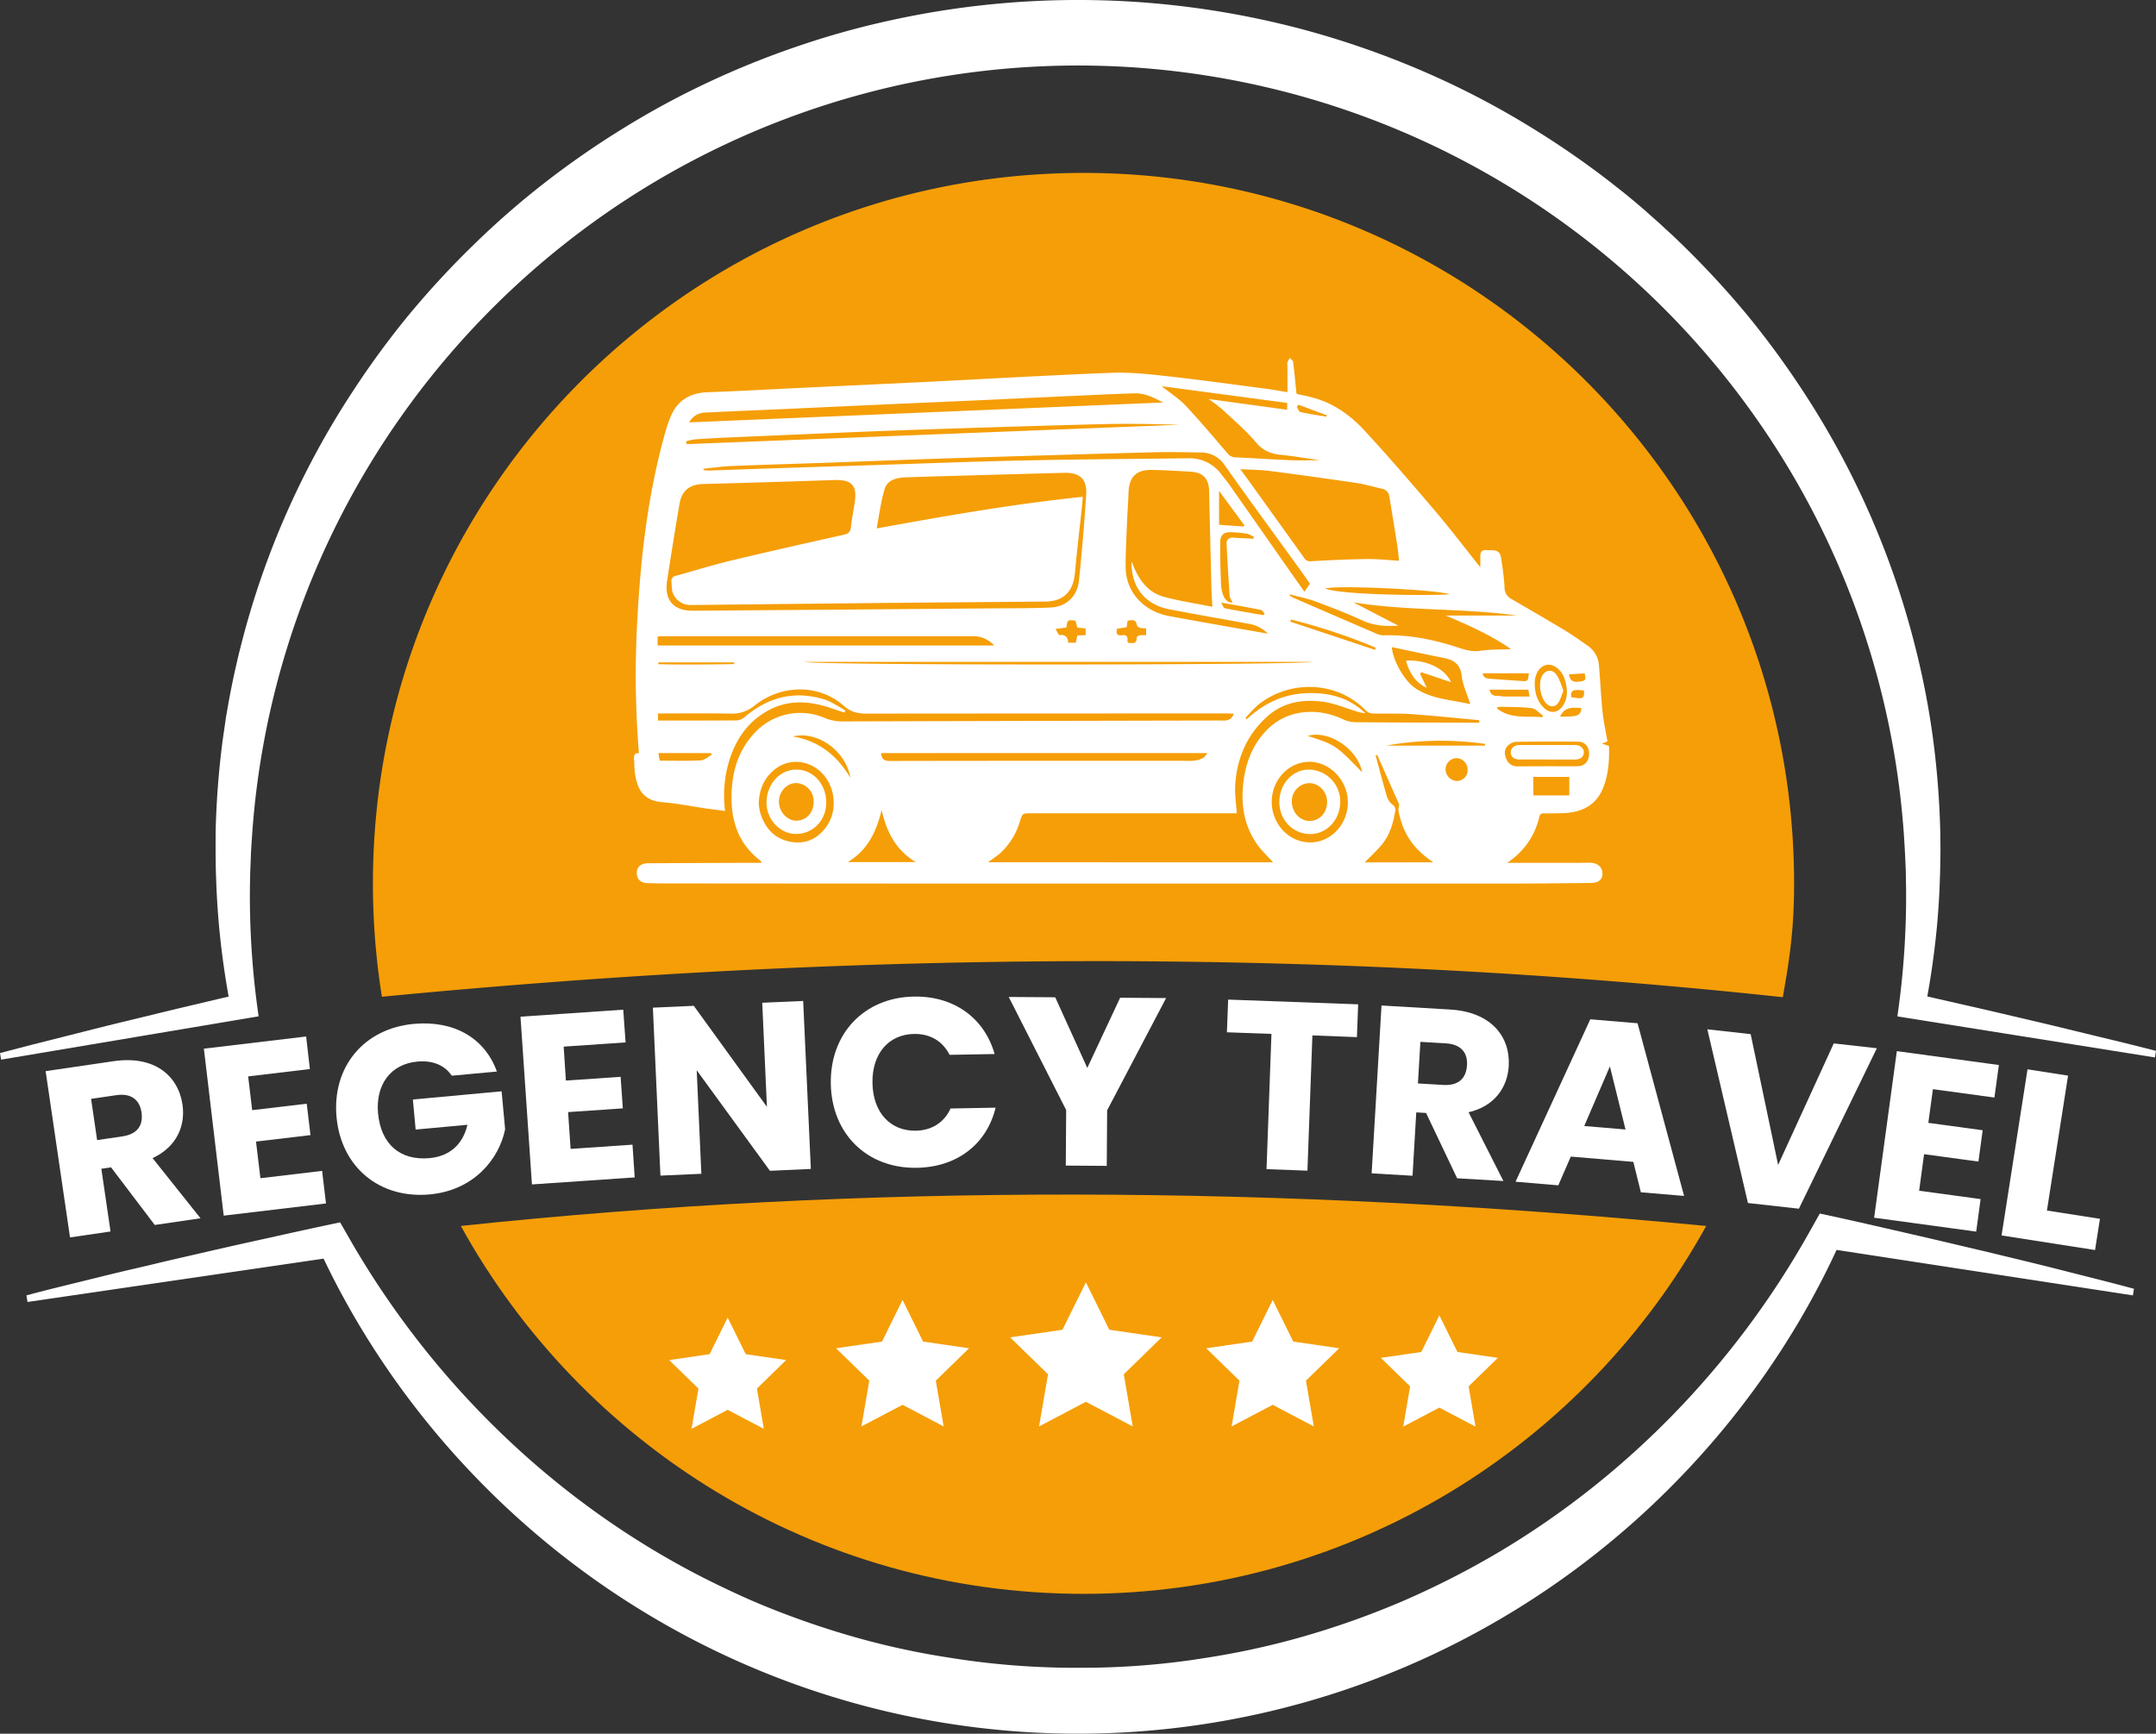 <svg xmlns="http://www.w3.org/2000/svg" id="Layer_1" data-name="Layer 1" viewBox="0 0 978.5 786.97"><rect x="0" y="0" width="978.5" height="786.97" fill="#333333" stroke="none"/><title>Logo-White</title><path d="M774.36,556.49c-54.9,99.56-160.88,167-282.61,167s-227.7-67.44-282.6-167C392.78,537,581.42,538,774.36,556.49Z" style="fill:#f59e07"></path><path d="M809.11,452.65c3.38-18.71,5.14-32,5.14-51.66,0-178.11-144.38-322.5-322.5-322.5S169.25,222.88,169.25,401a325.63,325.63,0,0,0,4.08,51.45C380.75,432.4,592.86,429.38,809.11,452.65Z" style="fill:#f59e07"></path><polygon points="330.25 598.08 338.46 614.7 356.8 617.37 343.53 630.31 346.66 648.58 330.25 639.95 313.85 648.58 316.98 630.31 303.7 617.37 322.05 614.7 330.25 598.08" style="fill:#fff;fill-rule:evenodd"></polygon><polygon points="409.62 590.08 418.95 608.98 439.8 612.01 424.71 626.72 428.27 647.49 409.62 637.68 390.96 647.49 394.53 626.72 379.43 612.01 400.29 608.98 409.62 590.08" style="fill:#fff;fill-rule:evenodd"></polygon><polygon points="492.83 582.08 503.46 603.61 527.22 607.06 510.03 623.82 514.09 647.49 492.83 636.32 471.58 647.49 475.64 623.82 458.44 607.06 482.2 603.61 492.83 582.08" style="fill:#fff;fill-rule:evenodd"></polygon><polygon points="653.25 597.08 661.46 613.7 679.8 616.37 666.53 629.31 669.66 647.58 653.25 638.95 636.85 647.58 639.98 629.31 626.7 616.37 645.05 613.7 653.25 597.08" style="fill:#fff;fill-rule:evenodd"></polygon><polygon points="577.62 590.08 586.95 608.98 607.8 612.01 592.71 626.72 596.27 647.49 577.62 637.68 558.96 647.49 562.53 626.72 547.43 612.01 568.29 608.98 577.62 590.08" style="fill:#fff;fill-rule:evenodd"></polygon><path d="M51.58,481.7c18.5-2.72,29.31,6.58,31.24,19.7,1.38,9.47-2.47,19.15-13.58,24.29L91,553l-20.76,3.05L50.4,529.88l-4.41.65L50.17,559l-18.39,2.69L20.71,486.22Zm1.16,15.43-11.4,1.67,2.74,18.72,11.4-1.68c6.89-1,9.6-5,8.73-10.94C63.39,499.3,59.63,496.12,52.74,497.13Z" style="fill:#fff"></path><path d="M140.63,485.27l-28,3.33,1.82,15.33L139.21,501l1.7,14.25-24.72,2.94,2,16.63,28-3.33,1.76,14.79-46.42,5.53-9-75.79,46.42-5.53Z" style="fill:#fff"></path><path d="M225.51,486.4l-20.46,1.89c-3.29-4.83-8.73-7.05-15.66-6.41-11.91,1.1-19,10.28-17.81,23.49,1.31,14.07,10.08,21.56,23.4,20.33,9.2-.86,15.13-6.32,17.16-15.13l-23.5,2.17-1.26-13.64,40.27-3.73,1.6,17.21c-2.69,13.47-14.14,27.74-34.17,29.59-22.73,2.11-40.23-12.32-42.34-35.06s12.33-40.23,35.06-42.34C206,463.09,220.06,471.18,225.51,486.4Z" style="fill:#fff"></path><path d="M283.92,473.17l-28.09,1.92,1,15.4,24.84-1.69,1,14.31-24.84,1.7,1.14,16.7,28.09-1.92,1,14.86-46.64,3.19-5.2-76.14,46.64-3.19Z" style="fill:#fff"></path><path d="M364.52,454.36,368,530.61l-18.57.84L316.2,485.81l2.11,47-18.57.84-3.43-76.25,18.57-.83,33.19,45.85-2.13-47.25Z" style="fill:#fff"></path><path d="M414.72,452.37c18.15-.33,32,9.63,36.69,26.08l-20.44.37c-3.27-6.46-9.09-9.62-16.16-9.49-11.41.21-19.08,8.83-18.84,22.31s8.23,21.82,19.64,21.61c7.07-.13,12.77-3.5,15.81-10.08l20.43-.37c-4,16.6-17.56,27-35.71,27.29-22.5.42-38.66-15.27-39.08-38.1S392.22,452.78,414.72,452.37Z" style="fill:#fff"></path><path d="M457.81,452.55l21.1.14,14.56,32.07,14.9-31.86,20.87.14L502.48,504l-.18,25.22-18.59-.13.17-25.22Z" style="fill:#fff"></path><path d="M557.39,453.74l59,2.15-.55,14.89L595.63,470l-2.25,61.39-18.57-.68,2.24-61.39-20.21-.74Z" style="fill:#fff"></path><path d="M658.15,458.25c18.67,1.1,27.37,12.39,26.59,25.63-.56,9.55-6.3,18.26-18.23,21l15.81,31.21-21-1.24L647.22,505.2l-4.45-.26-1.69,28.76-18.56-1.09L627,456.42Zm-2,15.35-11.51-.68-1.11,18.88,11.51.68c6.94.41,10.41-3,10.76-9C666.14,477.89,663.11,474,656.16,473.6Z" style="fill:#fff"></path><path d="M741.29,527.41,712.91,525l-5.68,13.05-19.4-1.64,33.93-73.73,21.45,1.81,21.11,78.37-19.61-1.65Zm-10.64-43.34L719,511.13l18.74,1.58Z" style="fill:#fff"></path><path d="M832.25,473.63l19.56,2.19-35.38,72.84-23.12-2.58-18.43-78.85,19.66,2.19L807,528.79Z" style="fill:#fff"></path><path d="M905.16,498.2l-27.9-3.8-2.09,15.29,24.67,3.36-1.94,14.22-24.66-3.36L871,540.5l27.9,3.8-2,14.76-46.32-6.31,10.3-75.62,46.32,6.31Z" style="fill:#fff"></path><path d="M938.59,488.26,929,549.49l24.06,3.76-2.22,14.17-42.43-6.62,11.78-75.41Z" style="fill:#fff"></path><path d="M12,588c11.13-3,22.31-5.61,33.47-8.4,5.58-1.39,11.17-2.72,16.76-4S73.43,572.9,79,571.63c11.2-2.56,22.38-5.19,33.58-7.65s22.4-5,33.62-7.4l8.16-1.73,5,8.72C194,623.38,243.34,672.76,301.16,706.32q10.83,6.3,22,11.82c7.48,3.67,15,7.2,22.7,10.38a387.1,387.1,0,0,0,47.12,16q12,3.21,24.21,5.57,6.09,1.18,12.23,2.14c4.08.66,8.17,1.28,12.28,1.81a359.78,359.78,0,0,0,49.55,3,351.69,351.69,0,0,0,49.5-3.5c8.19-1.2,16.36-2.54,24.47-4.22s16.16-3.62,24.14-5.86a382.2,382.2,0,0,0,46.94-16.53,388.1,388.1,0,0,0,44.5-22.71C738.29,669.93,787.08,620,820.92,559.75l5-8.9,8.3,1.81c11.23,2.45,22.43,5.08,33.64,7.64s22.4,5.25,33.6,7.87l16.78,4.06c5.59,1.36,11.19,2.72,16.77,4.16,11.16,2.86,22.34,5.59,33.48,8.62l-.47,3L831.94,567.12l2.26-1.2c-29.85,65.19-78.88,121.37-139.15,160.28a378.85,378.85,0,0,1-407.86,2.37c-60.72-38.21-110.38-93.82-141-158.66l2.23,1.19L12.48,591Z" style="fill:#fff"></path><path d="M0,478l14.16-3.69,14.17-3.58c9.46-2.36,18.9-4.82,28.37-7.09s18.92-4.64,28.4-6.86l28.43-6.74-8.07,11.11a378.48,378.48,0,0,1-6.1-41.32c-.61-7-1.06-13.94-1.27-20.93-.16-3.5-.19-7-.23-10.5s0-7,0-10.53a393.63,393.63,0,0,1,3.22-42.07l1.52-10.48c.63-3.48,1.21-7,1.88-10.44s1.36-6.94,2.15-10.39,1.53-6.91,2.44-10.33A379.54,379.54,0,0,1,160.34,177.3a391.34,391.34,0,0,1,25.42-34.62A404.25,404.25,0,0,1,215,111.07a378.05,378.05,0,0,1,32.52-28.35,397.65,397.65,0,0,1,35.55-24.6A376.55,376.55,0,0,1,321.13,37.5a394.22,394.22,0,0,1,40.2-16.27A379.53,379.53,0,0,1,403.1,9.47a396.39,396.39,0,0,1,172.3,0,387,387,0,0,1,41.77,11.79,394,394,0,0,1,40.19,16.26,380.58,380.58,0,0,1,38.06,20.64A400.44,400.44,0,0,1,731,82.76c2.81,2.25,5.68,4.43,8.44,6.73s5.54,4.59,8.22,7,5.4,4.74,8,7.21l4,3.66,3.87,3.75a407.88,407.88,0,0,1,29.22,31.61,398.3,398.3,0,0,1,25.41,34.62,380.17,380.17,0,0,1,51.21,116.84,366.13,366.13,0,0,1,8,41.64,393.64,393.64,0,0,1,3.23,42.07c0,3.51.13,7,.05,10.52s-.07,7-.24,10.5c-.2,7-.65,14-1.26,20.92A380.88,380.88,0,0,1,873,461.15l-8.12-11.07,28.45,6.48c9.48,2.14,18.94,4.4,28.42,6.61s18.92,4.55,28.38,6.83l14.19,3.44L978.5,477l-.49,3L863,461.66l-1.88-.3.27-1.89a377.92,377.92,0,0,0,3.49-40.17c.22-6.71.29-13.44.12-20.16,0-3.36-.18-6.71-.33-10.07s-.37-6.71-.58-10.06a373.9,373.9,0,0,0-44.9-153.5A376.71,376.71,0,0,0,645.36,63.71a375.7,375.7,0,0,0-381.31,41A377,377,0,0,0,159.31,225.52,373.58,373.58,0,0,0,114.42,379c-.22,3.35-.49,6.7-.59,10.06s-.31,6.71-.33,10.08c-.16,6.71-.1,13.44.12,20.15a377.92,377.92,0,0,0,3.49,40.17l.27,1.88-1.86.31L.51,481Z" style="fill:#fff"></path><path d="M713.09,316.45c5.48,1,6,.68,5.79-3C713.83,312.81,712.88,313.27,713.09,316.45Zm-1-10.36c.56,3.2,1.9,3.89,6,3.08,2.23-.44,1.12-2,1.17-3.5ZM602,189.13c.08-.2.14-.4.22-.6l-12.89-4.81-.76.92c.51.83.9,2.25,1.56,2.39C594,187.9,598,188.47,602,189.13Zm106.1,136.14c8.24.12,9.28-.48,9.63-3.82C713.84,321.08,710,320.79,708.05,325.27ZM298.8,300.67c0,.27,0,.55,0,.83,11.46.26,22.93.12,34.39-.05,0-.26,0-.52,0-.78Zm255.43-27.13c.69,1.11,1,2.43,1.65,2.55,5.83,1.17,11.7,2.14,17.55,3.16l.52-.84c-.63-.55-1.19-1.46-1.9-1.6C566.44,275.69,560.8,274.72,554.23,273.54Zm121.86,39.53a2.89,2.89,0,0,0,3.16,2.77c1.17,0,2.34.31,3.52.33,3.75,0,7.5,0,11.43,0-.19-1-.35-1.92-.57-3.11Zm-3.15-7.43c.31,2.29,2.07,2.37,3.75,2.5,4.46.34,8.92.63,13.38.95,3.4.25,3.39.26,3.8-3.45Zm-87-24.4-.39.92L624.08,295c.11-.32.21-.64.32-1A267.44,267.44,0,0,0,586,281.24Zm32.27,69.3c-2-10.56-15.08-19.28-24.69-16.51C606.12,338.15,606.12,338.15,618.22,350.54Zm81.77-25c.11-.22.22-.44.34-.66-1.7-1.18-3.28-3.14-5.11-3.4-4.47-.64-9.06-.5-13.61-.65a17.45,17.45,0,0,0-2,.12c0,.24,0,.48-.07.73C685.65,326.45,693,324.93,700,325.56Zm-340.25,8.75c12,2,20.16,8.69,26.2,18.73C383.93,340.87,371,331.56,359.74,334.31ZM484,284.82l-4.95.68c.76,1.19,1.38,2.82,1.82,2.77,2.74-.31,3.79,1,3.9,3.49h3.49l.66-3.31,3.81-.17v-3l-3.77-.41c-.33-1.18-.61-2.21-.88-3.16C484.49,281.31,484.42,281.36,484,284.82Zm36.17,3.54v-3.15a11.7,11.7,0,0,1-2.59-.17c-.61-.18-1.53-.7-1.59-1.16-.4-3.05-2.34-2.38-4.24-2.11-.15,1.07-.28,2-.42,2.92l-4.4.73c-.42,2.09,0,3.24,2.2,2.93s2.78.58,2.56,2.53a2.73,2.73,0,0,0,.28.93c1.86,0,4,.8,3.9-2.34,0-.36.81-1,1.32-1.06a16.92,16.92,0,0,1,3-.05ZM299.43,345.29c6.28,0,12.44.18,18.57-.13,1.72-.08,3.37-1.64,5.05-2.52-.11-.26-.23-.52-.35-.78H298.79C299,343,299.19,344,299.43,345.29ZM661,344.14a5.09,5.09,0,0,0-4.92,5.3,5.39,5.39,0,0,0,5,5.07,4.91,4.91,0,0,0,5-5.18A5.21,5.21,0,0,0,661,344.14Zm13-5.69c0-.26,0-.52,0-.77a141.17,141.17,0,0,0-44.89.77ZM564.28,239l.51-.52-11.52-15.66V238.2Zm132.27,70.92c-.07,4.68,1.15,8.15,3.76,11,3.05,3.32,6.92,2.86,9.25-.94,2.22-3.63,1.77-7.48.7-11.28-1.25-4.43-5-7.48-8.23-6.92S696.55,305.87,696.55,309.93Zm-95.1-42.73c8.4,3,47.33,3.23,56.47,2.59C652.67,267.65,605.08,265.46,601.45,267.2Zm-32.62-22.67c.12-.26.22-.51.34-.77a14.21,14.21,0,0,0-3.36-1.53,64.22,64.22,0,0,0-7.07-.62c-3-.17-4.88,1.13-4.92,4.11-.11,6.41.1,12.83.32,19.23a17.39,17.39,0,0,0,1,5.19c.65,1.83,1.87,3.33,4.24,3.41-.5-1.16-1.24-2.13-1.31-3.15q-.81-11.76-1.38-23.52c-.09-2,1.13-3,3.28-2.82C562.93,244.3,565.89,244.38,568.83,244.53ZM712.22,361.05v-8.4H695.9v8.4ZM702.14,347.8v0c4.65,0,9.3.09,14,0,3.2-.08,5.11-2.4,5.06-5.75s-2-5.38-5.12-5.39c-9.38-.05-18.76-.06-28.15.09a5.89,5.89,0,0,0-3.62,1.76c-1.75,1.76-1.55,4.05-.59,6.15a5.15,5.15,0,0,0,5,3.2Zm-302,19.85c-2.43,10.05-6.44,18.3-15.34,23.67H415.6C406.57,385.86,402.45,377.76,400.11,367.65Zm-35.27-67.22c5.24,1.67,227.73,1.49,230.57,0Zm285.64,91c-9.22-6.22-13.78-13.05-15.82-23.41a8.91,8.91,0,0,1,.38-2.73c-3.27-7.36-6.65-15-10-22.6l-.74.25c1.63,6,3.17,12,4.94,18a8,8,0,0,0,2.58,4.21,2.82,2.82,0,0,1,1.31,3.37c-.88,5.32-2.45,10.44-5.86,14.68-2.43,3-5.36,5.62-7.92,8.25ZM344.36,364.83a25,25,0,0,0,.64,4c2.18,7.21,6.71,12.17,14.34,13.36,6.71,1.05,12.09-1.69,15.91-7.24,5.13-7.44,3.81-18.48-2.82-24.62-6.3-5.84-15.42-6-21.63-.4C346.58,353.73,344.54,358.6,344.36,364.83Zm232.82-.76c.06,10.12,7.9,18.34,17.47,18.31,9.39,0,17.07-8.21,17.08-18.17s-8.23-18.5-17.59-18.41S577.12,354.14,577.18,364.07Zm90.12-44.45c-1.46-4.59-3.43-8.61-3.91-12.8-.6-5.34-3.54-7.25-8.15-8.17-7.82-1.55-15.62-3.24-23.58-4.91.55,6.23,5.76,15.33,10.67,18.64C649.75,317.36,658.55,317.63,667.3,319.62ZM311.39,200.32l.27,1.28,223.73-8.81c-11.78-.31-23.55-.56-35.3-.26q-45.45,1.17-90.88,2.78c-25.9.93-51.78,2.13-77.66,3.23-5.41.23-10.82.52-16.23.9A25,25,0,0,0,311.39,200.32ZM399.9,341.86c.22,2.46,1.12,3.56,3.79,3.56q67.68-.12,135.34-.06a19.94,19.94,0,0,0,3.55-.15c2.11-.39,4.15-1,5.34-3.35ZM527.21,175.3c4,3.18,7.84,5.6,10.86,8.81,6.6,7,12.79,14.41,19.07,21.72a4.55,4.55,0,0,0,3.61,1.77c8.45.36,16.89,1,25.34,1.3,4.45.19,8.92,0,12.92,0-5.51-.78-11.5-1.81-17.54-2.42-4.61-.47-8.21-1.82-11.43-5.65-4.59-5.47-10.13-10.15-15.38-15.05a72.81,72.81,0,0,0-6.15-4.65L584.18,186v-3.1ZM298.45,293H451.19a12.81,12.81,0,0,0-10.27-4.21q-70.1,0-140.2,0c-.74,0-1.47.09-2.27.15Zm20.86-80.23c0,.22.05.44.07.66.91,0,1.83.18,2.74.15,8.2-.27,16.41-.59,24.61-.86q24.48-.81,49-1.58c22.84-.73,45.68-1.63,68.52-2.12,25-.53,49.93-.71,74.89-1a17.89,17.89,0,0,1,15.33,7.51c1,1.37,2.16,2.62,3.13,4q12.9,18.38,25.76,36.79c2.87,4.11,5.77,8.19,8.65,12.28l2.49-3.69c-1.63-2.3-3.26-4.65-4.94-7-11.26-15.56-22.65-31-33.7-46.72a12.8,12.8,0,0,0-11.07-5.79c-7.52-.14-15-.27-22.57-.07q-45.69,1.24-91.38,2.71c-17.6.55-35.19,1.28-52.78,1.91-15.65.55-31.3,1-46.95,1.63C327.14,211.81,323.23,212.38,319.31,212.77Zm266.15,57-.19.52a11.32,11.32,0,0,0,1.64,1q18.93,8.24,37.9,16.4a7.83,7.83,0,0,0,3.17.71c11.74-.39,23,2,34.07,5.62,3.22,1.06,6.27,1.92,9.81,1.39,4.44-.66,9-.52,13.95-.75-9.79-6.76-20.24-11.24-29.63-15.24h32.37c-25-3.48-49.83-2-74.31-6l20.42,10.59c-6.08.36-11.18,0-16.23-2.33-7.13-3.28-14.49-6.09-21.85-8.84C593,271.57,589.17,270.83,585.46,269.82ZM527.9,182.7c-4.29-2.21-8.23-4.26-12.87-4.14-5.67.16-11.34.39-17,.65q-26.13,1.18-52.26,2.42c-12.34.56-24.69,1.08-37,1.63q-26.64,1.2-53.27,2.43c-11.84.53-23.68,1-35.51,1.6a8.33,8.33,0,0,0-7.2,4.44Zm35,30.27c1.75,2.39,3.14,4.26,4.5,6.15q12.21,17,24.41,34a3.09,3.09,0,0,0,3,1.65c8.52-.48,17-.9,25.57-1,4.77-.07,9.56.48,14.58.77-.29-2.51-.49-4.85-.85-7.17-1.15-7.33-2.35-14.67-3.55-22a4.12,4.12,0,0,0-3.48-3.54c-3.79-.87-7.53-2-11.36-2.57q-19.79-2.94-39.62-5.5c-4.15-.54-8.38-.51-13.24-.79Zm-12.66,62.45c-.17-3.09-.36-5.52-.42-7.95q-.56-22.34-1.07-44.68c-.13-5.38-2.69-8.27-7.9-8.62-6-.4-12-.73-18-.86-7.2-.16-10.47,3.22-10.68,10.49-.12,4.31-.49,8.61-.65,12.92-.27,6.93-.69,13.87-.64,20.8.07,11.07,8,19.94,19.73,22.13,14.82,2.76,29.68,5.32,44.83,8a15.53,15.53,0,0,0-8.54-4.47c-12-2.17-24.08-4.27-36.09-6.58-11.19-2.16-17.33-9.94-17.27-21.47a1.66,1.66,0,0,1,.32.39c.23.54.41,1.1.63,1.64,2.74,6.51,6.82,11.93,13.89,13.8S542.53,273.9,550.22,275.42Zm27.53,116c-2.58-2.9-5.49-5.52-7.6-8.67-6.34-9.45-7.3-20-5.36-30.93,1.48-8.31,5-15.64,11.19-21.46,8.58-8,21.64-9.43,33.42-3.9a14.33,14.33,0,0,0,5.78,1.37c17.28.15,34.55.16,51.82.21h4.32c0-.38,0-.75,0-1.13-10.41-.95-20.79-2.05-31.21-2.78-5.65-.39-11.34-.09-17-.25a4.79,4.79,0,0,1-3.09-1.2c-13.55-14.15-35.57-13.93-49.34-2.47a64,64,0,0,0-5.43,5.72l.48.59c7.59-7,16.31-11.35,26.7-11.84s19.62,1.77,27.27,9.11a21.13,21.13,0,0,1-4.82-1.12c-4.67-1.41-9.26-3.37-14-4.06-9.33-1.35-18.33,0-25.69,6.57-9.46,8.46-14,19.34-14.63,31.86-.19,3.93.46,7.9.75,12.14H468c-4,0-3.95,0-5.12,3.7a31.26,31.26,0,0,1-8.82,14.29c-1.65,1.48-3.55,2.69-5.63,4.24ZM491.44,225.53c-.15,1.75-.24,3.08-.38,4.42-1.08,10.1-2.3,20.17-3.22,30.28-.77,8.41-5.2,12.77-13.58,12.84q-28.83.24-57.67.48-51.57.49-103.13,1.1a8.66,8.66,0,0,1-8.34-6.09,37.44,37.44,0,0,1-.35-4.27,2.36,2.36,0,0,1,2-2.92c8.47-2.33,16.87-5,25.41-7,16.92-4.07,33.91-7.86,50.89-11.66,2.1-.46,2.9-1.37,3.13-3.47.38-3.61,1.11-7.19,1.67-10.78,1.26-8.23-1.18-10.83-9.53-10.55q-29.57,1-59.15,1.79c-6.08.16-9.73,2.89-10.78,8.94-2,11.64-3.85,23.31-5.65,35-1.35,8.72,2.9,13.65,11.7,13.58q67.57-.49,135.15-1.06c9.05-.07,18.12,0,27.17-.39,7.2-.33,12.18-5.1,12.91-12.32q2-19.31,3.26-38.69c.49-7.33-2.83-10.35-10.23-10.14l-36.05,1c-11.93.35-23.87.65-35.8,1.07-4,.14-8.11,1.2-9.36,5.25-1.74,5.65-2.42,11.63-3.64,17.92,31.38-5.68,62.12-11.12,93.56-14.34ZM684,391.65h33c1.7,0,3.4-.08,5.09,0,3.22.16,5.24,2.18,5.18,5.05,0,2.51-1.81,4.05-5.07,4.09-12.53.14-25.06.28-37.6.29q-113.68,0-227.39,0-75.84,0-151.68-.08c-3.89,0-7.79,0-11.68-.13-3.18-.12-4.86-1.86-4.84-4.67,0-2.65,1.74-4.19,4.85-4.36.51,0,1,0,1.53,0q19.94-.09,39.89-.18c3.38,0,6.76,0,10.3,0-.12-.42-.11-.71-.25-.82C335.35,383.36,331.78,373,332,361c.19-10.52,2.93-20.2,10.34-28.16a28.16,28.16,0,0,1,32-6.92,20.86,20.86,0,0,0,8.59,1.55q85.11-.25,170.22-.41c2.7,0,5.52.54,6.83-3.09-.94,0-1.82-.12-2.7-.12q-82.06,0-164.13.07c-4,0-7.05-.75-10.23-3.56-11.17-9.86-28.16-9.86-40.42-.1a16,16,0,0,1-11,3.68c-10.91-.23-21.83-.08-32.87-.08v3.22h2.7c10.92,0,21.85,0,32.77-.06a6.34,6.34,0,0,0,3.76-1.43c10.62-9.12,22.63-12.26,36.12-8.14,3.43,1,6.48,3.33,9.7,5l-.47,1c-1.79-.58-3.59-1.14-5.36-1.77-10.12-3.56-20.18-4.41-29.87,1.2-9,5.18-14.28,13.22-17.2,23a54.72,54.72,0,0,0-1.69,22.23c-3-.39-5.91-.73-8.79-1.15-6.52-.94-13-2.28-19.55-2.81-9.1-.74-11.71-6.16-12.68-14-.22-1.76-.15-3.55-.29-5.32s0-3.11,2.19-2.94a443.16,443.16,0,0,1-.69-61.06c1.51-28.51,4.86-56.78,12.58-84.37a64.5,64.5,0,0,1,2.56-7.43c3.13-7.49,9-10.76,16.94-11,11.42-.39,22.82-1,34.23-1.59q31.56-1.5,63.11-3c28.56-1.42,57.11-3.1,85.68-4.21,8.41-.32,16.92.59,25.31,1.53,15.19,1.69,30.34,3.8,45.5,5.78,3,.39,6,1,9.12,1.48V166.2a6.18,6.18,0,0,1,0-1.76,10.38,10.38,0,0,1,1.13-1.95c.5.61,1.38,1.18,1.46,1.84.6,4.78,1,9.57,1.53,14.44,2.44.57,4.82,1,7.17,1.66,9.42,2.44,17.12,7.92,23.54,14.85,10.91,11.79,21.41,24,31.82,36.22,7.07,8.31,13.69,17,20.88,26,0-2,0-3.57,0-5.17,0-1.83.83-2.86,2.84-2.6a19.54,19.54,0,0,0,2,0c3.23.1,4.24.88,4.7,4.09.6,4.27,1.27,8.55,1.45,12.85a5.88,5.88,0,0,0,3.4,5.38c8.13,4.7,16.24,9.43,24.28,14.27,3.4,2.05,6.62,4.4,9.89,6.66a11.76,11.76,0,0,1,5.26,8.88c.63,7,.91,14,1.63,21,.46,4.49,1.44,8.93,2.24,13.69l-2.48,1,3.19,1.07c.19,6.22-.18,12.43-2.39,18.36-3.19,8.61-10,11.91-18.67,12.13-2.79.08-5.59.13-8.38.11a1.92,1.92,0,0,0-2.23,1.76A33.63,33.63,0,0,1,684,391.65" style="fill:#fff;fill-rule:evenodd"></path><path d="M647.51,312.19c-4.54-1.88-8-6.57-9.39-12.33,9.44-.46,17.71,3.65,20.45,9.82l-13.51-4.55-.54.78,3,6.28" style="fill:#fff;fill-rule:evenodd"></path><path d="M586.3,363.64c-.07,4.85,3.39,8.83,7.8,9,4.59.14,8.1-3.47,8.21-8.46.1-4.66-3.64-8.69-8.07-8.69A8.13,8.13,0,0,0,586.3,363.64Zm21.94.7c-.11,8-6.37,14.43-13.83,14.26-7.88-.17-13.92-6.67-13.78-14.83s6.19-14.56,13.64-14.43a14.49,14.49,0,0,1,14,15" style="fill:#fff;fill-rule:evenodd"></path><path d="M353.53,363.84c0,4.6,3.6,8.63,7.8,8.68,4.57.06,8-3.67,7.94-8.66a8.24,8.24,0,0,0-8-8.42C357.1,355.48,353.55,359.33,353.53,363.84Zm-5.64.42c.1-8.45,6.12-15,13.69-14.92s13.5,6.72,13.41,15.15c-.09,8-6.15,14.18-13.89,14.06-7.19-.11-13.29-6.7-13.21-14.29" style="fill:#fff;fill-rule:evenodd"></path><path d="M702.38,344.74c-4.31,0-8.62,0-12.93,0-2.32,0-3.83-1.31-3.8-3.15,0-2,1.58-3.41,3.84-3.41q12.68,0,25.34,0c2.32,0,4,1.42,4,3.27,0,2.1-1.51,3.34-4.09,3.33H702.38v0" style="fill:#fff;fill-rule:evenodd"></path><path d="M709.56,313.46c-.86,2.12-1.32,4.14-2.42,5.7-1.43,2-3.69,1.91-5.43.11-2.51-2.59-3.55-8.49-2.11-11.9s5-4,7-.82c1.32,2,2,4.52,2.95,6.91" style="fill:#fff;fill-rule:evenodd"></path></svg>